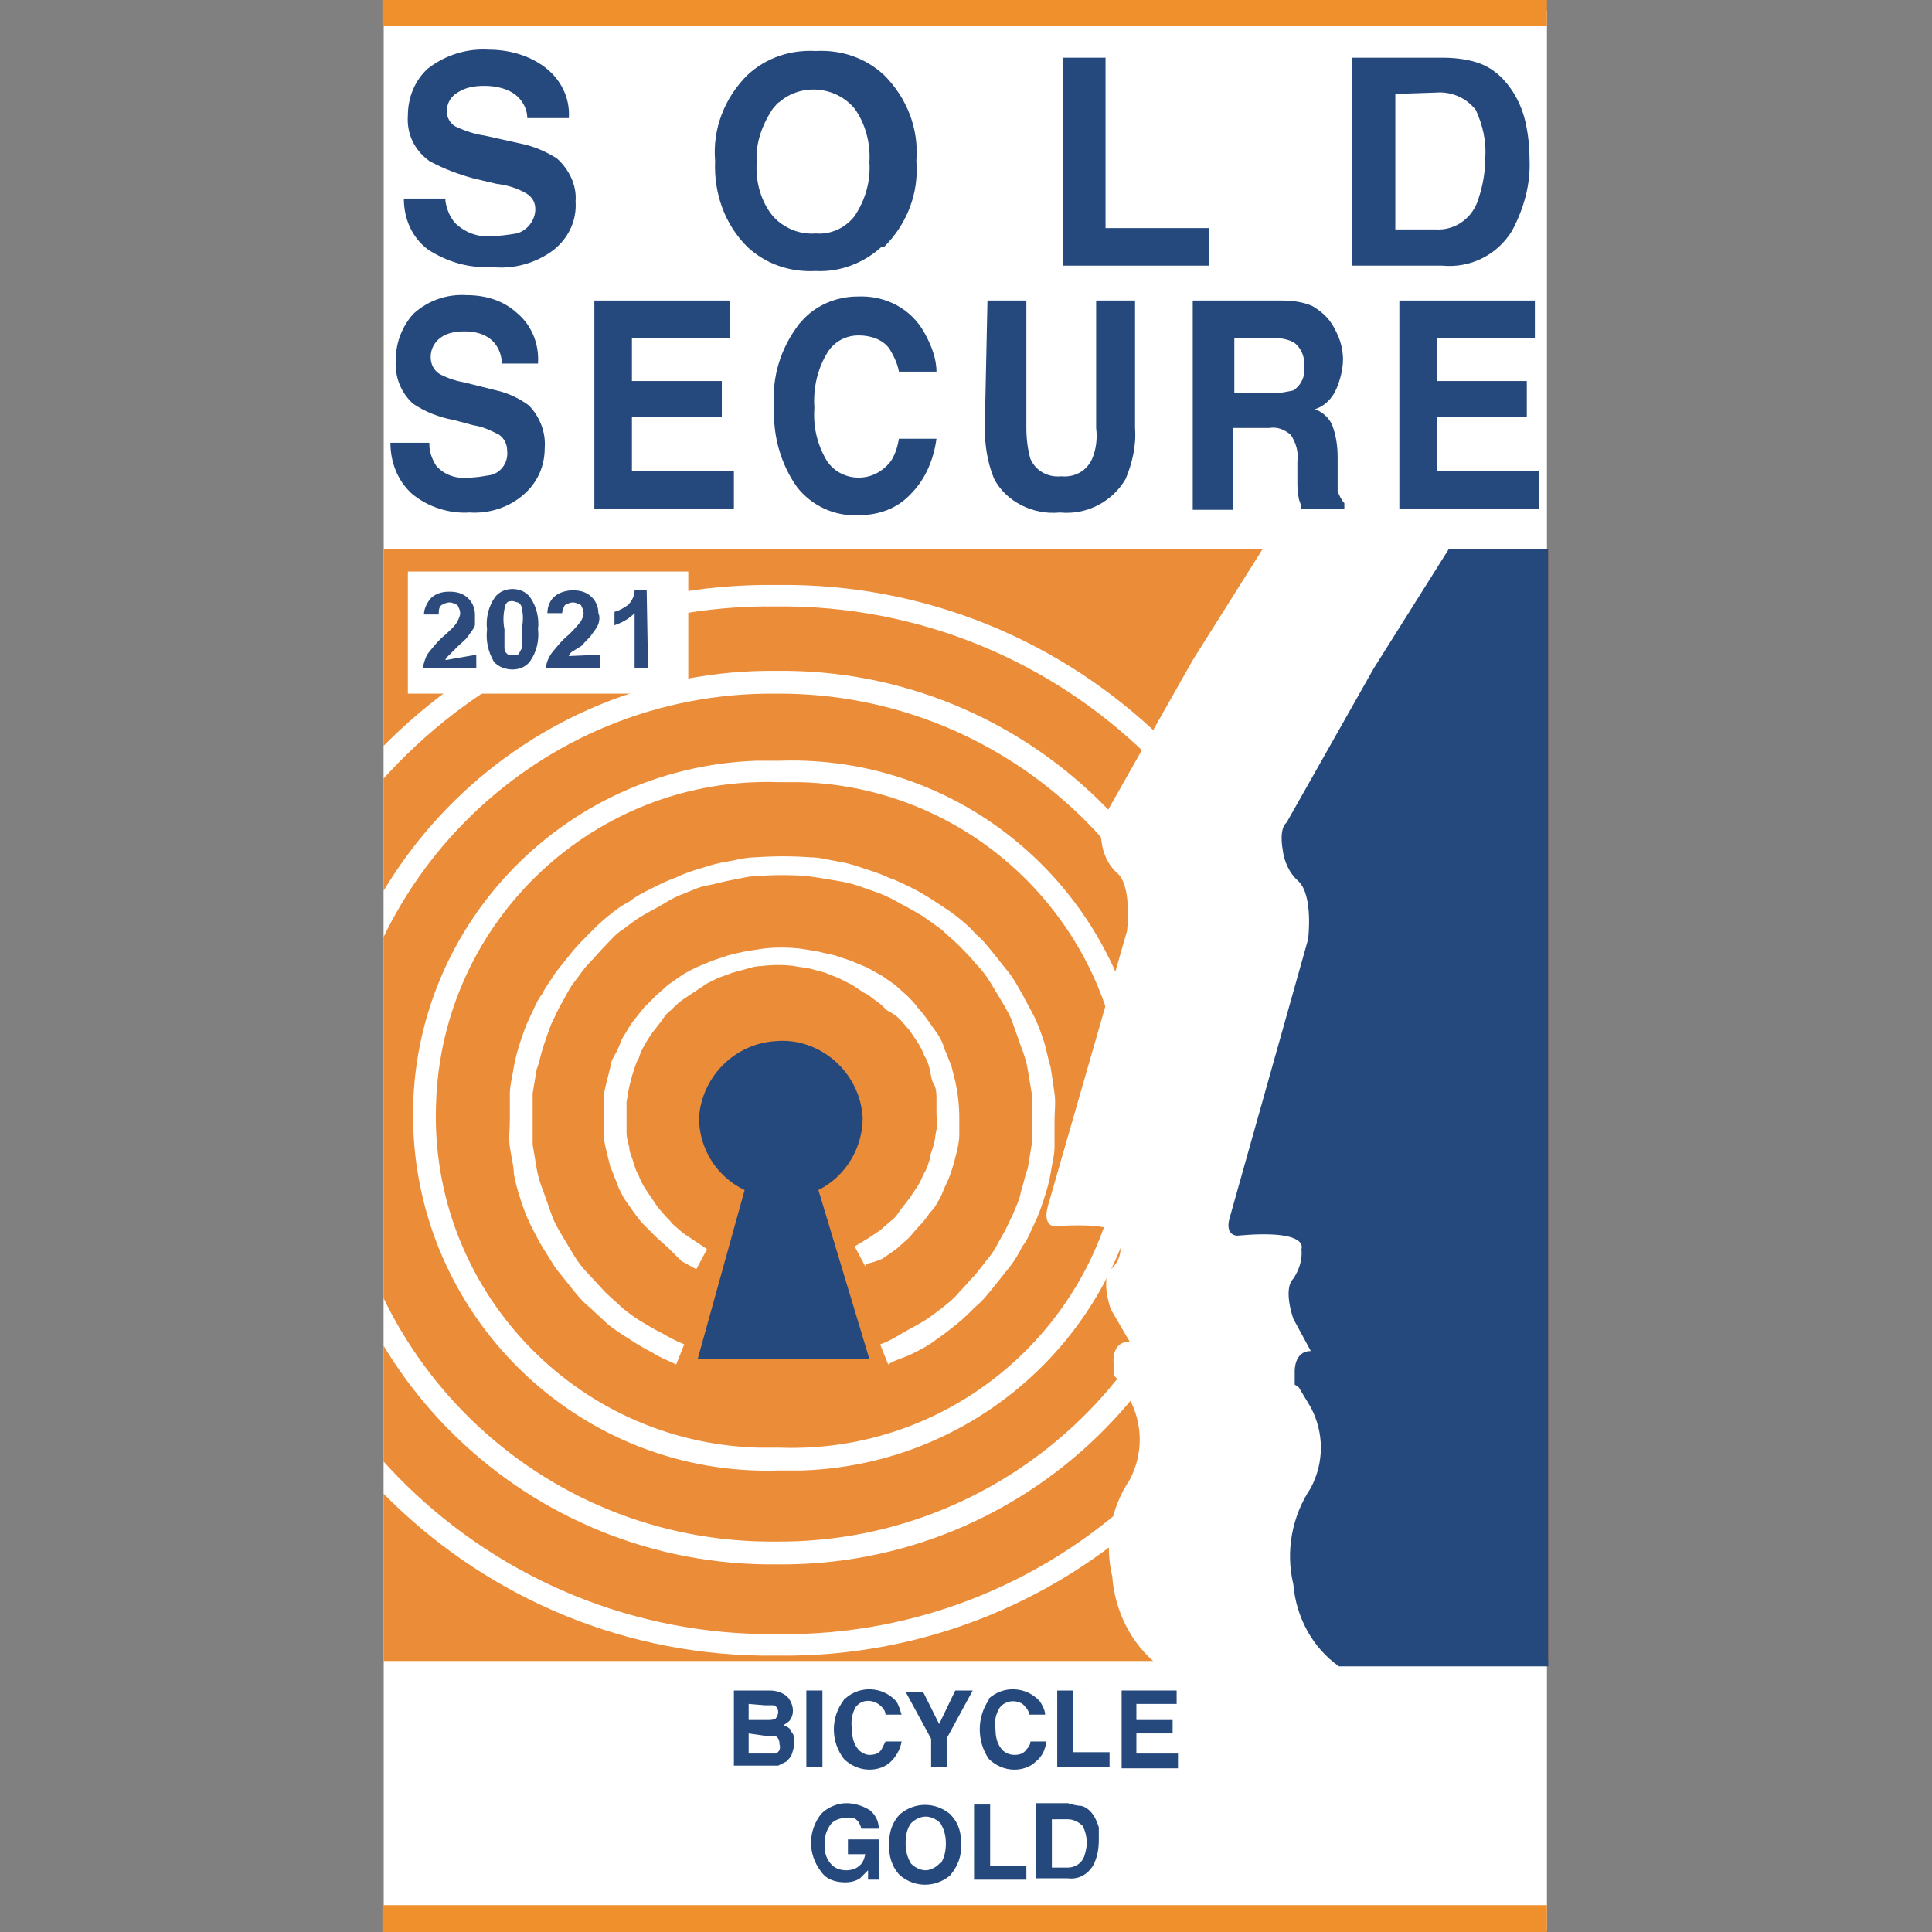 <?xml version="1.0" encoding="utf-8"?>
<!-- Generator: Adobe Illustrator 26.0.2, SVG Export Plug-In . SVG Version: 6.00 Build 0)  -->
<svg version="1.1" id="Layer_1" xmlns="http://www.w3.org/2000/svg" xmlns:xlink="http://www.w3.org/1999/xlink" x="0px" y="0px"
	 viewBox="0 0 144 144" style="enable-background:new 0 0 144 144;" xml:space="preserve">
<rect x="0" y="0" width="144" height="144" fill="#808080" stroke="none"/>
<style type="text/css">
	.st0{fill:#FFFFFF;}
	.st1{fill:#EF902D;}
	.st2{clip-path:url(#SVGID_00000014600264375024896690000000006900946596394427_);}
	.st3{clip-path:url(#SVGID_00000080927119159444339410000013958891578657745283_);}
	.st4{fill:#EB8C39;}
	.st5{clip-path:url(#SVGID_00000054986780433958997950000005005180823085245572_);}
	.st6{fill:#26497D;}
	.st7{fill:#2C4A7C;}
</style>
<g>
	<rect x="28.6" y="0.8" class="st0" width="86.7" height="143.1"/>
	<path class="st1" d="M28.5,0.8L28.5,0.8z"/>
	<g>
		<defs>
			<rect id="SVGID_1_" x="28.5" width="86.9" height="144"/>
		</defs>
		<clipPath id="SVGID_00000160882195343481508300000007318096454138724534_">
			<use xlink:href="#SVGID_1_"  style="overflow:visible;"/>
		</clipPath>
		<g style="clip-path:url(#SVGID_00000160882195343481508300000007318096454138724534_);">
			<rect x="28.5" y="-0.3" class="st1" width="86.8" height="2.2"/>
		</g>
	</g>
	<path class="st1" d="M28.5,143.1L28.5,143.1z"/>
	<g>
		<defs>
			<rect id="SVGID_00000060021735042206598510000014124639162867843496_" x="28.5" width="86.9" height="144"/>
		</defs>
		<clipPath id="SVGID_00000112605130842664785600000001615663135313189264_">
			<use xlink:href="#SVGID_00000060021735042206598510000014124639162867843496_"  style="overflow:visible;"/>
		</clipPath>
		<g style="clip-path:url(#SVGID_00000112605130842664785600000001615663135313189264_);">
			<rect x="28.5" y="142" class="st1" width="86.8" height="2.2"/>
		</g>
	</g>
	<rect x="28.6" y="40.9" class="st4" width="86.8" height="82.9"/>
	<g>
		<defs>
			<rect id="SVGID_00000150098455337330917710000000675023097651438730_" x="28.6" y="40.9" width="86.8" height="82.9"/>
		</defs>
		<clipPath id="SVGID_00000007421406388874405890000006527696187428176059_">
			<use xlink:href="#SVGID_00000150098455337330917710000000675023097651438730_"  style="overflow:visible;"/>
		</clipPath>
		<g style="clip-path:url(#SVGID_00000007421406388874405890000006527696187428176059_);">
			<path class="st0" d="M57.9,123.4c-22.3,0.3-40.6-17.6-41-39.9c0.3-22.3,18.6-40.2,41-39.9c22.3-0.3,40.7,17.6,41,39.9
				C98.6,105.8,80.2,123.7,57.9,123.4z M57.9,45.2c-21.4-0.3-39,16.9-39.3,38.3c0.3,21.4,17.9,38.5,39.3,38.3
				c21.4,0.3,39-16.9,39.3-38.3C96.9,62.1,79.3,45,57.9,45.2z M57.9,116.6c-18.6,0.2-33.9-14.6-34.1-33.2C24,64.7,39.3,49.8,57.9,50
				c18.6-0.2,33.9,14.7,34.2,33.3C91.8,101.9,76.5,116.8,57.9,116.6z M57.9,51.7c-17.7-0.2-32.2,13.9-32.5,31.6
				c0.3,17.7,14.8,31.8,32.5,31.6c17.6,0.1,32.1-14,32.4-31.6C90,65.7,75.5,51.6,57.9,51.7z M58.1,109.6
				c-14.6,0.5-26.8-11-27.3-25.6c-0.5-14.6,11-26.8,25.6-27.3c0.6,0,1.1,0,1.7,0c14.6-0.5,26.8,11,27.3,25.6s-11,26.8-25.6,27.3
				C59.2,109.6,58.7,109.6,58.1,109.6z M58.1,58.3c-13.7-0.5-25.2,10.3-25.6,24c-0.5,13.7,10.3,25.2,24,25.6c0.5,0,1.1,0,1.6,0
				c13.7,0.5,25.2-10.3,25.6-24c0.5-13.7-10.3-25.2-24-25.6C59.2,58.3,58.6,58.3,58.1,58.3z M66.2,101.7l-0.6-1.5
				c0.6-0.2,1.1-0.5,1.6-0.8c0.5-0.3,1.1-0.6,1.6-0.9c0.5-0.3,1-0.7,1.4-1c0.5-0.4,0.9-0.7,1.3-1.2c0.4-0.4,0.8-0.9,1.2-1.3
				c0.4-0.5,0.7-0.9,1.1-1.4s0.6-1,0.9-1.5c0.3-0.5,0.5-1,0.8-1.6c0.2-0.5,0.5-1.1,0.6-1.7c0.2-0.6,0.3-1.2,0.5-1.7
				c0.1-0.6,0.2-1.2,0.3-1.8c0-0.6,0-1.2,0-1.9c0-0.6,0-1.2,0-1.9c-0.1-0.6-0.2-1.2-0.3-1.8c-0.1-0.6-0.3-1.2-0.5-1.7
				c-0.2-0.6-0.4-1.1-0.6-1.7c-0.2-0.6-0.5-1.1-0.8-1.6s-0.6-1-0.9-1.5s-0.7-1-1.1-1.4c-0.4-0.5-0.8-0.9-1.2-1.3
				c-0.4-0.4-0.9-0.8-1.3-1.2l-1.4-1c-0.5-0.3-1-0.6-1.6-0.9c-0.5-0.3-1.1-0.6-1.6-0.8c-0.6-0.2-1.1-0.4-1.7-0.6
				c-0.6-0.2-1.2-0.3-1.8-0.4c-0.6-0.1-1.2-0.2-1.9-0.3c-1.3-0.1-2.5-0.1-3.8,0c-0.6,0-1.3,0.2-1.9,0.3c-0.6,0.1-1.2,0.3-1.8,0.4
				s-1.2,0.4-1.7,0.6c-0.6,0.2-1.1,0.5-1.6,0.8c-0.5,0.3-1.1,0.6-1.6,0.9c-0.5,0.3-1,0.7-1.4,1c-0.5,0.3-0.9,0.8-1.3,1.2
				c-0.4,0.4-0.8,0.9-1.2,1.3s-0.7,0.9-1.1,1.4s-0.6,1-0.9,1.5c-0.3,0.5-0.5,1-0.8,1.6c-0.2,0.5-0.4,1.1-0.6,1.7
				c-0.2,0.6-0.3,1.2-0.5,1.7c-0.1,0.6-0.2,1.2-0.3,1.8c0,0.6,0,1.2,0,1.9s0,1.2,0,1.9c0.1,0.6,0.2,1.2,0.3,1.8
				c0.1,0.6,0.3,1.2,0.5,1.7c0.2,0.6,0.4,1.1,0.6,1.7c0.2,0.6,0.5,1.1,0.8,1.6c0.3,0.5,0.6,1,0.9,1.5c0.3,0.5,0.7,1,1.1,1.4l1.2,1.3
				c0.4,0.4,0.9,0.8,1.3,1.2c0.5,0.4,0.9,0.7,1.4,1c0.5,0.3,1,0.6,1.6,0.9c0.5,0.3,1.1,0.6,1.6,0.8l-0.6,1.5
				c-0.6-0.3-1.2-0.5-1.8-0.9c-0.6-0.3-1.1-0.6-1.7-1c-0.5-0.3-1.1-0.7-1.6-1.1l-1.4-1.3c-0.5-0.4-0.9-0.9-1.3-1.4
				c-0.4-0.5-0.8-1-1.2-1.5c-0.3-0.5-0.7-1.1-1-1.6s-0.6-1.1-0.9-1.7c-0.3-0.6-0.5-1.2-0.7-1.8c-0.2-0.6-0.4-1.3-0.5-1.9
				c0-0.6-0.2-1.3-0.3-2s0-1.3,0-2s0-1.4,0-2c0-0.6,0.2-1.3,0.3-2c0.1-0.6,0.3-1.3,0.5-1.9c0.2-0.6,0.4-1.2,0.7-1.8s0.5-1.2,0.9-1.7
				c0.3-0.6,0.7-1.1,1-1.6c0.4-0.5,0.8-1,1.2-1.5c0.4-0.5,0.9-1,1.3-1.4c0.5-0.5,0.9-0.9,1.4-1.3c0.5-0.4,1-0.8,1.6-1.1
				c0.5-0.4,1.1-0.7,1.7-1c0.6-0.3,1.2-0.6,1.8-0.8c0.6-0.3,1.2-0.5,1.9-0.7c0.6-0.2,1.3-0.4,2-0.5c0.6-0.1,1.3-0.3,2-0.3
				c1.4-0.1,2.8-0.1,4.1,0c0.7,0,1.4,0.2,2,0.3c0.7,0.1,1.3,0.3,1.9,0.5c0.6,0.2,1.3,0.4,1.9,0.7c0.6,0.2,1.2,0.5,1.8,0.8
				c0.6,0.3,1.1,0.6,1.7,1s1.1,0.7,1.6,1.1c0.5,0.4,1,0.8,1.4,1.3c0.5,0.4,0.9,0.9,1.3,1.4c0.4,0.5,0.8,1,1.2,1.5
				c0.4,0.5,0.7,1.1,1,1.6c0.3,0.6,0.6,1.1,0.9,1.7c0.3,0.6,0.5,1.2,0.7,1.8c0.2,0.6,0.3,1.3,0.5,1.9c0.1,0.6,0.2,1.3,0.3,2
				c0.1,0.7,0,1.3,0,2c0,0.7,0,1.4,0,2c0,0.6-0.2,1.3-0.3,2c-0.1,0.6-0.3,1.3-0.5,1.9c-0.2,0.6-0.4,1.2-0.7,1.8
				c-0.3,0.6-0.5,1.2-0.9,1.7c-0.3,0.6-0.6,1.1-1,1.6c-0.4,0.5-0.8,1-1.2,1.5c-0.4,0.5-0.8,1-1.3,1.4c-0.5,0.5-0.9,0.9-1.4,1.3
				c-0.5,0.4-1,0.8-1.6,1.2c-0.5,0.4-1.1,0.7-1.7,1S66.6,101.4,66.2,101.7z M64.5,94.4l-0.8-1.5l1-0.6c0.3-0.2,0.6-0.4,0.9-0.6
				l0.8-0.7c0.3-0.2,0.5-0.5,0.7-0.8l0.7-0.9c0.2-0.3,0.4-0.6,0.6-0.9c0.2-0.3,0.3-0.6,0.5-1c0.2-0.3,0.3-0.7,0.4-1
				c0-0.3,0.2-0.7,0.3-1.1c0.1-0.3,0.1-0.7,0.2-1.1c0.1-0.4,0-0.8,0-1.2c0-0.4,0-0.8,0-1.1s0-0.8-0.2-1.1c-0.2-0.3-0.2-0.7-0.3-1.1
				c-0.1-0.4-0.2-0.7-0.4-1c-0.1-0.3-0.3-0.7-0.5-1c-0.2-0.3-0.4-0.6-0.6-0.9L67.1,76c-0.3-0.3-0.6-0.5-1-0.7
				c-0.3-0.3-0.5-0.5-0.8-0.7c-0.3-0.2-0.6-0.5-0.9-0.6c-0.3-0.2-0.6-0.4-0.9-0.6l-1-0.5l-1-0.4l-1.1-0.3c-0.4-0.1-0.8-0.1-1.2-0.2
				c-0.8-0.1-1.6-0.1-2.4,0c-0.4,0-0.8,0.1-1.1,0.2l-1.1,0.3l-1.1,0.4l-0.8,0.4c-0.3,0.2-0.6,0.4-0.9,0.6c-0.3,0.2-0.6,0.4-0.9,0.6
				c-0.3,0.2-0.6,0.5-0.9,0.8c-0.3,0.2-0.5,0.5-0.7,0.8l-0.7,0.9c-0.4,0.6-0.8,1.2-1,1.9c-0.2,0.3-0.3,0.7-0.4,1s-0.2,0.7-0.3,1.1
				c-0.1,0.4-0.1,0.7-0.2,1.1c0,0.4,0,0.8,0,1.1c0,0.4,0,0.8,0,1.2c0,0.4,0.1,0.7,0.2,1.1c0,0.4,0.2,0.7,0.3,1.1
				c0.1,0.3,0.2,0.7,0.4,1c0.1,0.3,0.3,0.7,0.5,1c0.2,0.3,0.4,0.6,0.6,0.9c0.2,0.3,0.4,0.6,0.7,0.9c0.2,0.3,0.5,0.5,0.7,0.8l0.8,0.7
				l0.9,0.6l0.9,0.6l-0.8,1.5c-0.4-0.2-0.7-0.4-1.1-0.6L49.8,93l-0.9-0.8c-0.3-0.3-0.6-0.6-0.9-0.9c-0.3-0.3-0.5-0.6-0.8-1
				c-0.2-0.3-0.5-0.7-0.7-1c-0.2-0.4-0.4-0.7-0.5-1.1c-0.2-0.4-0.3-0.8-0.5-1.2c-0.1-0.4-0.2-0.8-0.3-1.2c-0.1-0.4-0.2-0.9-0.2-1.3
				c0-0.4,0-0.9,0-1.3c0-0.4,0-0.9,0-1.3c0-0.4,0.1-0.8,0.2-1.2c0.1-0.4,0.2-0.8,0.3-1.2c0-0.4,0.3-0.8,0.5-1.2
				c0.2-0.4,0.3-0.8,0.5-1.1s0.4-0.7,0.7-1.1l0.8-1c0.3-0.3,0.6-0.6,0.9-0.9l0.9-0.8c0.3-0.2,0.7-0.5,1-0.7c0.3-0.2,0.7-0.4,1.1-0.6
				l1.2-0.5l1.2-0.4c0.4-0.1,0.8-0.2,1.3-0.3l1.3-0.2c0.9-0.1,1.8-0.1,2.7,0l1.3,0.2c0.4,0.1,0.8,0.2,1.3,0.3l1.2,0.4l1.2,0.5
				c0.4,0.2,0.7,0.4,1.1,0.6c0.3,0.2,0.7,0.5,1,0.7l0.9,0.8c0.3,0.3,0.6,0.6,0.8,0.9c0.3,0.3,0.5,0.6,0.8,1c0.2,0.3,0.5,0.7,0.7,1
				c0.2,0.3,0.4,0.7,0.5,1.1c0.2,0.4,0.3,0.8,0.5,1.2c0.1,0.4,0.2,0.8,0.3,1.2c0.2,0.9,0.3,1.8,0.3,2.7c0,0.4,0,0.9,0,1.3
				c0,0.4-0.1,0.9-0.2,1.3c-0.2,0.8-0.4,1.6-0.8,2.4c-0.2,0.4-0.3,0.8-0.5,1.1c-0.2,0.4-0.4,0.7-0.7,1c-0.2,0.3-0.5,0.7-0.8,1
				c-0.3,0.3-0.5,0.6-0.8,0.9l-0.9,0.8l-1,0.7c-0.4,0.2-0.8,0.3-1.2,0.4H64.5z"/>
		</g>
	</g>
	<path class="st6" d="M64.8,101.3L61,88.7c2-1,3.3-3.1,3.3-5.4c-0.2-3.4-3.2-6-6.5-5.7c-3.1,0.2-5.5,2.7-5.7,5.7
		c0,2.3,1.3,4.4,3.4,5.4L52,101.3H64.8z"/>
	<path class="st0" d="M114.5,124.1H86.3c-2-1.6-3.2-4-3.4-6.6c-0.6-2.5-0.1-5.1,1.3-7.2c1-1.9,1-4.1,0-6c-0.3-0.5-0.6-1-0.9-1.5
		l-0.3-0.3v-0.9c0,0-0.2-1.6,1.2-1.6l-1.4-2.4c0,0-0.8-2.2,0-3c0.6-0.5,0.9-1.4,0.6-2.2c0,0,0.7-1.4-4.8-1c0,0-0.9,0-0.5-1.5
		l5.9-20.5c0,0,0.4-3.3-0.7-4.3c-0.7-0.6-1.1-1.5-1.2-2.4c0,0-0.3-1.4,0.3-2l6.5-11.5l5.6-8.9h20V124.1z"/>
	<path class="st6" d="M115.4,124.2H99.8c-2-1.4-3.2-3.7-3.4-6.1c-0.6-2.5-0.1-5.1,1.3-7.2c1-1.9,1-4.1,0-6c-0.3-0.5-0.6-1-0.9-1.5
		l-0.3-0.2v-0.9c0,0-0.1-1.6,1.2-1.6l-1.3-2.4c0,0-0.8-2.2,0-3c0.4-0.6,0.7-1.4,0.6-2.2c0,0,0.7-1.5-4.8-1c0,0-1,0-0.5-1.5L97.5,70
		c0,0,0.4-3.2-0.7-4.3c-0.7-0.6-1.1-1.5-1.2-2.4c0,0-0.3-1.5,0.3-2l6.5-11.5l5.6-8.9h7.4L115.4,124.2z"/>
	<path class="st6" d="M33.2,15c0.1,0.6,0.3,1.1,0.7,1.6c0.7,0.7,1.7,1.1,2.7,1c0.6,0,1.3-0.1,1.9-0.2c0.8-0.2,1.4-1,1.4-1.8
		c0-0.5-0.2-0.9-0.7-1.2c-0.7-0.4-1.4-0.6-2.2-0.7l-1.7-0.4C34.2,13,33.1,12.6,32,12c-1.1-0.8-1.7-2-1.6-3.4c0-1.3,0.5-2.6,1.5-3.5
		c1.3-1,2.9-1.5,4.5-1.4c1.5,0,3,0.4,4.2,1.3c1.2,0.9,1.9,2.3,1.8,3.8h-3.1c0-0.8-0.5-1.6-1.3-2c-0.6-0.3-1.3-0.4-1.9-0.4
		c-0.7,0-1.4,0.1-2,0.5c-0.5,0.3-0.8,0.8-0.8,1.4c0,0.5,0.3,1,0.8,1.2c0.7,0.3,1.3,0.5,2,0.6l2.7,0.6c1,0.2,1.9,0.6,2.7,1.1
		c0.9,0.8,1.5,2,1.4,3.2c0.1,1.4-0.5,2.7-1.6,3.6c-1.3,1-3,1.5-4.7,1.3c-1.7,0.1-3.3-0.4-4.7-1.3c-1.2-0.9-1.8-2.3-1.8-3.8H33.2z"/>
	<path class="st6" d="M65.7,18.4c-1.3,1.2-3.1,1.9-4.9,1.8c-1.9,0.1-3.7-0.5-5.1-1.8c-1.7-1.7-2.5-4-2.4-6.4
		c-0.2-2.4,0.7-4.7,2.4-6.4c1.4-1.3,3.2-1.9,5.1-1.8c1.9-0.1,3.7,0.5,5.1,1.8c1.7,1.7,2.6,4,2.4,6.4c0.2,2.4-0.7,4.7-2.4,6.4
		 M63.7,16.1c0.8-1.2,1.2-2.6,1.1-4c0.1-1.4-0.3-2.9-1.1-4c-1.4-1.7-4-1.9-5.6-0.5c-0.2,0.1-0.3,0.3-0.5,0.5c-0.8,1.2-1.3,2.6-1.2,4
		c-0.1,1.4,0.3,2.9,1.2,4c0.8,0.9,2,1.4,3.2,1.3C61.9,17.5,63,17,63.7,16.1"/>
	<polygon class="st6" points="79.2,4.3 82.4,4.3 82.4,17 90.1,17 90.1,19.8 79.2,19.8 	"/>
	<path class="st6" d="M109.9,4.6c1.1,0.3,2,1,2.7,2c0.5,0.7,0.9,1.6,1.1,2.5c0.2,0.9,0.3,1.8,0.3,2.7c0.1,1.9-0.4,3.7-1.3,5.4
		c-1.1,1.8-3.1,2.8-5.2,2.6h-6.7V4.3h6.7C108.4,4.3,109.2,4.4,109.9,4.6 M104,7v10.1h3c1.5,0.1,2.8-0.9,3.2-2.3
		c0.3-0.9,0.5-1.9,0.5-3c0.1-1.3-0.2-2.5-0.7-3.6c-0.7-0.9-1.8-1.4-3-1.3L104,7z"/>
	<path class="st6" d="M32,33.1c0,0.6,0.2,1.1,0.5,1.6c0.6,0.7,1.5,1,2.4,0.9c0.6,0,1.1-0.1,1.7-0.2c0.8-0.2,1.3-1,1.2-1.8
		c0-0.5-0.2-0.9-0.6-1.2c-0.6-0.3-1.2-0.6-1.9-0.7l-1.5-0.4c-1.1-0.2-2.1-0.6-3-1.2c-0.9-0.8-1.4-2-1.3-3.3c0-1.3,0.5-2.5,1.3-3.4
		c1.1-1,2.5-1.5,4-1.4c1.4,0,2.7,0.4,3.7,1.3c1.1,0.9,1.7,2.3,1.6,3.8h-2.7c0-0.8-0.4-1.6-1.1-2c-0.5-0.3-1.1-0.4-1.7-0.4
		c-0.6,0-1.3,0.1-1.8,0.5c-0.4,0.3-0.7,0.8-0.7,1.4c0,0.5,0.2,1,0.7,1.3c0.6,0.3,1.2,0.5,1.8,0.6l2.4,0.6c0.9,0.2,1.7,0.6,2.4,1.1
		c0.8,0.8,1.3,2,1.2,3.2c0,1.3-0.5,2.5-1.5,3.4c-1.1,1-2.6,1.5-4.1,1.4c-1.5,0.1-3.1-0.4-4.3-1.4c-1.1-1-1.6-2.4-1.6-3.8H32z"/>
	<polygon class="st6" points="54.4,25.2 47.1,25.2 47.1,28.4 53.8,28.4 53.8,31.1 47.1,31.1 47.1,35.1 54.7,35.1 54.7,37.9 
		44.3,37.9 44.3,22.4 54.4,22.4 	"/>
	<path class="st6" d="M59.7,24c1-1.2,2.6-1.9,4.2-1.9c2.1-0.1,4,0.9,5,2.7c0.5,0.9,0.9,1.9,0.9,2.9H67c-0.1-0.6-0.4-1.2-0.7-1.7
		c-0.5-0.7-1.4-1-2.3-1c-1,0-1.9,0.5-2.4,1.4c-0.7,1.2-1,2.6-0.9,4c-0.1,1.4,0.2,2.7,0.9,3.9c0.5,0.8,1.4,1.3,2.4,1.3
		c0.9,0,1.7-0.4,2.3-1.1c0.4-0.5,0.6-1.2,0.7-1.8h2.8c-0.2,1.5-0.8,3-1.9,4.1c-1,1.1-2.4,1.6-3.9,1.6c-1.8,0.1-3.5-0.7-4.6-2.1
		c-1.2-1.7-1.8-3.8-1.7-5.9c-0.2-2.3,0.5-4.5,1.9-6.3"/>
	<path class="st6" d="M73.6,22.4h2.9v9.5c0,0.8,0.1,1.6,0.3,2.3c0.4,0.9,1.3,1.4,2.3,1.3c1,0.1,1.9-0.4,2.3-1.3
		c0.3-0.7,0.4-1.5,0.3-2.3v-9.5h2.9v9.5c0.1,1.3-0.2,2.6-0.7,3.8c-1,1.7-2.9,2.7-4.9,2.5c-2,0.2-4-0.8-4.9-2.5
		c-0.5-1.2-0.7-2.5-0.7-3.8L73.6,22.4z"/>
	<path class="st6" d="M97.8,22.8c0.5,0.3,0.9,0.6,1.3,1.1c0.3,0.4,0.5,0.8,0.7,1.3c0.2,0.5,0.3,1.1,0.3,1.6c0,0.7-0.2,1.5-0.5,2.2
		c-0.3,0.7-0.9,1.3-1.6,1.5c0.6,0.2,1.1,0.7,1.3,1.2c0.3,0.8,0.4,1.6,0.4,2.4v1c0,0.5,0,1,0,1.5c0.1,0.3,0.3,0.7,0.5,0.9v0.4H97
		c0-0.3-0.2-0.6-0.2-0.8c-0.1-0.4-0.1-0.9-0.1-1.3v-1.4c0.1-0.7-0.1-1.4-0.5-2c-0.5-0.4-1-0.6-1.6-0.5h-2.7v6.1h-3V22.4h6.7
		c0.7,0,1.5,0.1,2.2,0.4 M92,25.1v4.2h3c0.5,0,0.9-0.1,1.4-0.2c0.6-0.4,0.9-1.1,0.8-1.7c0.1-0.7-0.2-1.5-0.8-1.9
		c-0.4-0.2-0.9-0.3-1.3-0.3H92z"/>
	<polygon class="st6" points="114.4,25.2 107.1,25.2 107.1,28.4 113.8,28.4 113.8,31.1 107.1,31.1 107.1,35.1 114.7,35.1 
		114.7,37.9 104.3,37.9 104.3,22.4 114.4,22.4 	"/>
	<rect x="30.4" y="42.6" class="st0" width="20.9" height="9.1"/>
	<path class="st6" d="M36.2,48.7v1h-3.7c0-0.4,0.1-0.8,0.3-1.1c0.3-0.5,0.8-0.9,1.2-1.3c0.5-0.4,0.8-0.8,0.9-0.9
		c0.1-0.2,0.2-0.5,0.2-0.7c0-0.2-0.1-0.4-0.2-0.5c-0.1-0.1-0.3-0.2-0.5-0.2c-0.2,0-0.4,0.1-0.5,0.2c-0.2,0.2-0.2,0.4-0.2,0.7h-1.1
		c0-0.5,0.2-0.9,0.6-1.3c0.4-0.3,0.8-0.4,1.3-0.4c0.5,0,0.9,0.1,1.3,0.4c0.3,0.3,0.5,0.7,0.5,1.1c0,0.2,0,0.5,0,0.7
		c-0.1,0.3-0.3,0.5-0.4,0.7l-0.7,0.7c-0.2,0.2-0.4,0.4-0.6,0.6c-0.1,0.1-0.2,0.2-0.2,0.3L36.2,48.7z"/>
	<path class="st6" d="M38.8,44.1c0.5,0,1,0.2,1.3,0.6c0.4,0.7,0.6,1.5,0.6,2.3c0.1,0.8-0.1,1.6-0.6,2.3c-0.3,0.4-0.8,0.6-1.3,0.6
		c-0.5,0-1-0.2-1.3-0.6c-0.4-0.7-0.6-1.5-0.5-2.2c-0.1-0.8,0.1-1.6,0.5-2.3C37.8,44.3,38.3,44.1,38.8,44.1z M38.8,45
		c-0.1,0-0.2,0-0.3,0c-0.2,0.2-0.3,0.4-0.2,0.7c-0.1,0.5-0.1,0.9,0,1.4c0,0.4,0,0.9,0,1.3c0,0.2,0.1,0.4,0.3,0.5c0.1,0,0.2,0,0.3,0
		c0.1,0,0.2,0,0.3,0c0.1-0.2,0.2-0.3,0.1-0.5c0.1-0.5,0.1-0.9,0-1.4c0.1-0.4,0.1-0.9,0-1.3c0-0.2-0.1-0.4-0.2-0.5
		C39,45.1,38.9,45,38.8,45z"/>
	<path class="st6" d="M44,49.7H43v-4c-0.4,0.4-0.9,0.6-1.4,0.8v-1c0.3-0.1,0.6-0.3,0.9-0.5c0.3-0.2,0.6-0.5,0.7-0.9H44L44,49.7z"/>
	<path class="st6" d="M46.5,46.7c-0.2-0.1-0.5-0.3-0.6-0.5c-0.1-0.2-0.2-0.3-0.2-0.5c0-0.4,0.1-0.8,0.4-1c0.3-0.3,0.7-0.5,1.2-0.5
		c0.4,0,0.9,0.1,1.2,0.4c0.3,0.3,0.5,0.6,0.5,1c0,0.2-0.1,0.5-0.2,0.7c-0.1,0.2-0.3,0.4-0.6,0.5c0.6,0.2,1,0.8,0.9,1.4
		c0,0.5-0.2,0.9-0.5,1.2c-0.4,0.3-0.8,0.5-1.3,0.5c-0.4,0-0.9-0.1-1.2-0.4c-0.4-0.3-0.6-0.8-0.6-1.3c0-0.3,0.1-0.6,0.2-0.8
		C45.9,47,46.2,46.8,46.5,46.7z M46.5,48c0,0.2,0.1,0.5,0.2,0.7c0.1,0.2,0.3,0.3,0.6,0.2c0.2,0,0.4-0.1,0.5-0.2
		c0.2-0.2,0.2-0.4,0.2-0.7c0-0.2-0.1-0.4-0.2-0.6c-0.1-0.2-0.3-0.2-0.5-0.2c-0.2,0-0.4,0.1-0.6,0.3c-0.1,0.2-0.2,0.4-0.1,0.6
		L46.5,48z M46.5,45.6c0,0.4,0.3,0.7,0.6,0.7c0,0,0,0,0.1,0c0.2,0,0.4-0.1,0.5-0.2c0.2-0.3,0.2-0.7,0-1c-0.1-0.1-0.2-0.2-0.3-0.2
		c-0.2,0-0.4,0.1-0.5,0.2c-0.1,0.2-0.2,0.4-0.1,0.5L46.5,45.6z"/>
	<rect x="32.9" y="44.8" class="st0" width="16.4" height="4.9"/>
	<path class="st0" d="M50.6,51.1H31.6v-7.6h19.1V51.1z M34.3,48.4h13.7v-2.2H34.3V48.4z"/>
	<path class="st7" d="M35.5,48.8v1h-4c0.1-0.4,0.2-0.8,0.4-1.1c0.4-0.5,0.8-1,1.3-1.4c0.3-0.3,0.7-0.6,0.9-1
		c0.1-0.2,0.2-0.4,0.2-0.6c0-0.2-0.1-0.4-0.2-0.6c-0.2-0.1-0.4-0.2-0.6-0.2c-0.2,0-0.4,0.1-0.6,0.2c-0.2,0.2-0.2,0.4-0.2,0.7h-1.1
		c0-0.5,0.3-1,0.6-1.3c0.4-0.3,0.8-0.4,1.3-0.4c0.5,0,1,0.1,1.4,0.5c0.3,0.3,0.5,0.7,0.5,1.2c0,0.2,0,0.5,0,0.8
		c-0.1,0.3-0.3,0.5-0.5,0.8c-0.2,0.3-0.5,0.5-0.8,0.8c-0.3,0.3-0.6,0.6-0.7,0.7c-0.1,0.1-0.2,0.2-0.2,0.3L35.5,48.8z"/>
	<path class="st7" d="M38.2,43.9c0.5,0,1,0.2,1.3,0.6c0.5,0.7,0.7,1.6,0.6,2.4c0.1,0.8-0.1,1.7-0.6,2.4c-0.3,0.4-0.8,0.6-1.3,0.6
		c-0.5,0-1.1-0.2-1.4-0.6c-0.4-0.7-0.6-1.5-0.5-2.4c-0.1-0.8,0.1-1.7,0.6-2.4C37.2,44.1,37.7,43.9,38.2,43.9z M38.2,44.8
		c-0.1,0-0.3,0-0.4,0.1c-0.1,0.1-0.2,0.3-0.2,0.5c-0.1,0.5-0.1,1,0,1.5c0,0.5,0,1,0,1.4c0,0.2,0.1,0.4,0.3,0.5c0.1,0,0.3,0,0.4,0
		c0.1,0,0.2,0,0.3,0c0.1-0.1,0.2-0.3,0.3-0.5c0-0.5,0-1,0-1.5c0.1-0.5,0.1-1,0-1.4c0-0.2-0.1-0.4-0.3-0.5
		C38.5,44.9,38.3,44.8,38.2,44.8z"/>
	<path class="st7" d="M44.7,48.8v1h-4c0-0.4,0.2-0.8,0.4-1.1c0.4-0.5,0.8-1,1.3-1.4c0.3-0.3,0.6-0.6,0.9-1c0.1-0.2,0.2-0.4,0.2-0.6
		c0-0.2-0.1-0.4-0.2-0.6c-0.2-0.1-0.4-0.2-0.6-0.2c-0.2,0-0.4,0.1-0.6,0.2c-0.1,0.2-0.2,0.4-0.2,0.6h-1.1c0-0.5,0.2-1,0.6-1.3
		c0.4-0.3,0.9-0.4,1.3-0.4c0.5,0,1,0.1,1.4,0.5c0.3,0.3,0.5,0.7,0.5,1.2c0.1,0.2,0.1,0.5,0,0.8c-0.1,0.3-0.3,0.5-0.5,0.8
		c-0.2,0.3-0.5,0.5-0.7,0.8l-0.8,0.5c-0.1,0.1-0.2,0.2-0.2,0.3L44.7,48.8z"/>
	<path class="st7" d="M48.3,49.8h-1v-4.1c-0.4,0.4-0.9,0.7-1.5,0.9v-1c0.4-0.1,0.7-0.3,1-0.5c0.3-0.3,0.5-0.7,0.5-1.1h0.9L48.3,49.8
		z"/>
	<path class="st6" d="M58.8,126.6c0.2,0.3,0.3,0.6,0.3,0.9c0,0.3-0.1,0.6-0.3,0.8c-0.1,0.1-0.3,0.2-0.4,0.3c0.3,0.1,0.5,0.2,0.6,0.5
		c0.2,0.2,0.2,0.5,0.2,0.8c0,0.3-0.1,0.6-0.2,0.9c-0.1,0.2-0.2,0.3-0.4,0.5c-0.2,0.1-0.4,0.2-0.6,0.3c-0.3,0-0.5,0-0.8,0h-2.5V126
		h2.7C57.9,126,58.5,126.2,58.8,126.6z M55.8,127v1.2h1.4c0.2,0,0.4,0,0.6-0.1c0.1-0.1,0.2-0.3,0.2-0.5c0-0.2-0.1-0.4-0.3-0.5
		c-0.2,0-0.5,0-0.7,0L55.8,127z M55.8,129.2v1.5h1.4c0.2,0,0.4,0,0.6,0c0.3-0.1,0.4-0.4,0.3-0.7c0-0.3-0.1-0.5-0.3-0.6
		c-0.2,0-0.4,0-0.6,0L55.8,129.2z"/>
	<path class="st6" d="M61.3,131.7h-1.2V126h1.2V131.7z"/>
	<path class="st6" d="M63,126.6c1.1-1,2.8-0.9,3.8,0.2c0.2,0.3,0.3,0.7,0.4,1h-1.2c0-0.2-0.1-0.4-0.3-0.6c-0.5-0.5-1.3-0.6-1.8-0.1
		c0,0-0.1,0.1-0.1,0.1c-0.3,0.5-0.4,1.1-0.3,1.7c0,0.5,0.1,1,0.4,1.4c0.2,0.3,0.6,0.5,0.9,0.5c0.4,0,0.7-0.1,0.9-0.4
		c0.1-0.2,0.2-0.4,0.3-0.6h1.2c-0.1,0.6-0.4,1.1-0.8,1.5c-0.4,0.4-1,0.6-1.6,0.6c-0.7,0-1.4-0.3-1.9-0.8c-1-1.3-1-3.1,0-4.4V126.6z"
		/>
	<path class="st6" d="M71.2,126h1.3l-1.9,3.5v2.2h-1.2v-2.1l-1.9-3.5h1.3l1.2,2.4L71.2,126z"/>
	<path class="st6" d="M73.7,126.6c1.1-1,2.8-0.9,3.8,0.2c0.2,0.3,0.4,0.7,0.4,1h-1.2c0-0.2-0.1-0.4-0.3-0.6
		c-0.2-0.3-0.6-0.4-0.9-0.4c-0.4,0-0.8,0.2-1,0.5c-0.3,0.5-0.4,1-0.3,1.6c0,0.5,0.1,1,0.4,1.4c0.2,0.3,0.6,0.5,1,0.5
		c0.4,0,0.7-0.1,0.9-0.4c0.2-0.2,0.3-0.4,0.3-0.6h1.2c-0.1,0.6-0.3,1.1-0.8,1.5c-0.4,0.4-1,0.6-1.6,0.6c-0.7,0-1.4-0.3-1.9-0.8
		c-0.9-1.3-0.9-3.1,0-4.4L73.7,126.6z"/>
	<path class="st6" d="M78.8,126H80v4.6h2.7v1.1h-3.9V126z"/>
	<path class="st6" d="M87.7,127h-3v1.2h2.7v1h-2.7v1.5h3.1v1.1h-4.2V126h4.1V127z"/>
	<path class="st6" d="M64.2,136.3c-0.1-0.4-0.3-0.7-0.6-0.8c-0.2,0-0.4,0-0.6,0c-0.4,0-0.9,0.2-1.1,0.5c-0.3,0.4-0.5,1-0.4,1.5
		c-0.1,0.5,0.1,1.1,0.5,1.5c0.3,0.3,0.7,0.4,1.1,0.4c0.3,0,0.7-0.1,0.9-0.3c0.3-0.2,0.4-0.5,0.5-0.9h-1.3v-1.1h2.3v3h-0.8v-0.7
		c-0.2,0.2-0.4,0.4-0.6,0.6c-0.3,0.2-0.7,0.3-1.1,0.3c-0.7,0-1.4-0.2-1.8-0.8c-1-1.3-1-3,0-4.3c0.5-0.5,1.2-0.8,1.9-0.8
		c0.6,0,1.2,0.2,1.7,0.5c0.4,0.3,0.7,0.8,0.7,1.4H64.2z"/>
	<path class="st6" d="M70.8,139.8c-1.1,0.9-2.6,0.9-3.7,0c-0.6-0.6-0.9-1.5-0.8-2.3c-0.1-0.8,0.2-1.7,0.8-2.3c1.1-0.9,2.6-0.9,3.7,0
		c0.6,0.6,0.9,1.4,0.8,2.3C71.7,138.3,71.4,139.1,70.8,139.8z M70.1,138.9c0.3-0.4,0.4-1,0.4-1.5c0-0.5-0.1-1-0.4-1.5
		c-0.3-0.3-0.7-0.5-1.1-0.5c-0.4,0-0.8,0.2-1.1,0.5c-0.3,0.4-0.4,0.9-0.4,1.5c0,0.5,0.1,1,0.4,1.5c0.3,0.3,0.7,0.5,1.1,0.5
		c0.4,0,0.9-0.3,1.1-0.6V138.9z"/>
	<path class="st6" d="M72.6,134.5h1.2v4.6h2.7v1h-3.9V134.5z"/>
	<path class="st6" d="M80.6,134.6c0.4,0.1,0.7,0.4,0.9,0.7c0.2,0.3,0.3,0.6,0.4,0.9c0,0.3,0,0.6,0,0.9c0,0.7-0.1,1.3-0.4,1.9
		c-0.4,0.7-1.1,1.1-1.9,1h-2.4v-5.6h2.4C79.9,134.5,80.3,134.6,80.6,134.6z M78.4,135.5v3.7h1.2c0.5,0,1-0.3,1.2-0.8
		c0.1-0.3,0.2-0.7,0.2-1c0-0.5-0.1-0.9-0.3-1.3c-0.3-0.3-0.7-0.5-1.1-0.5H78.4z"/>
</g>
</svg>
